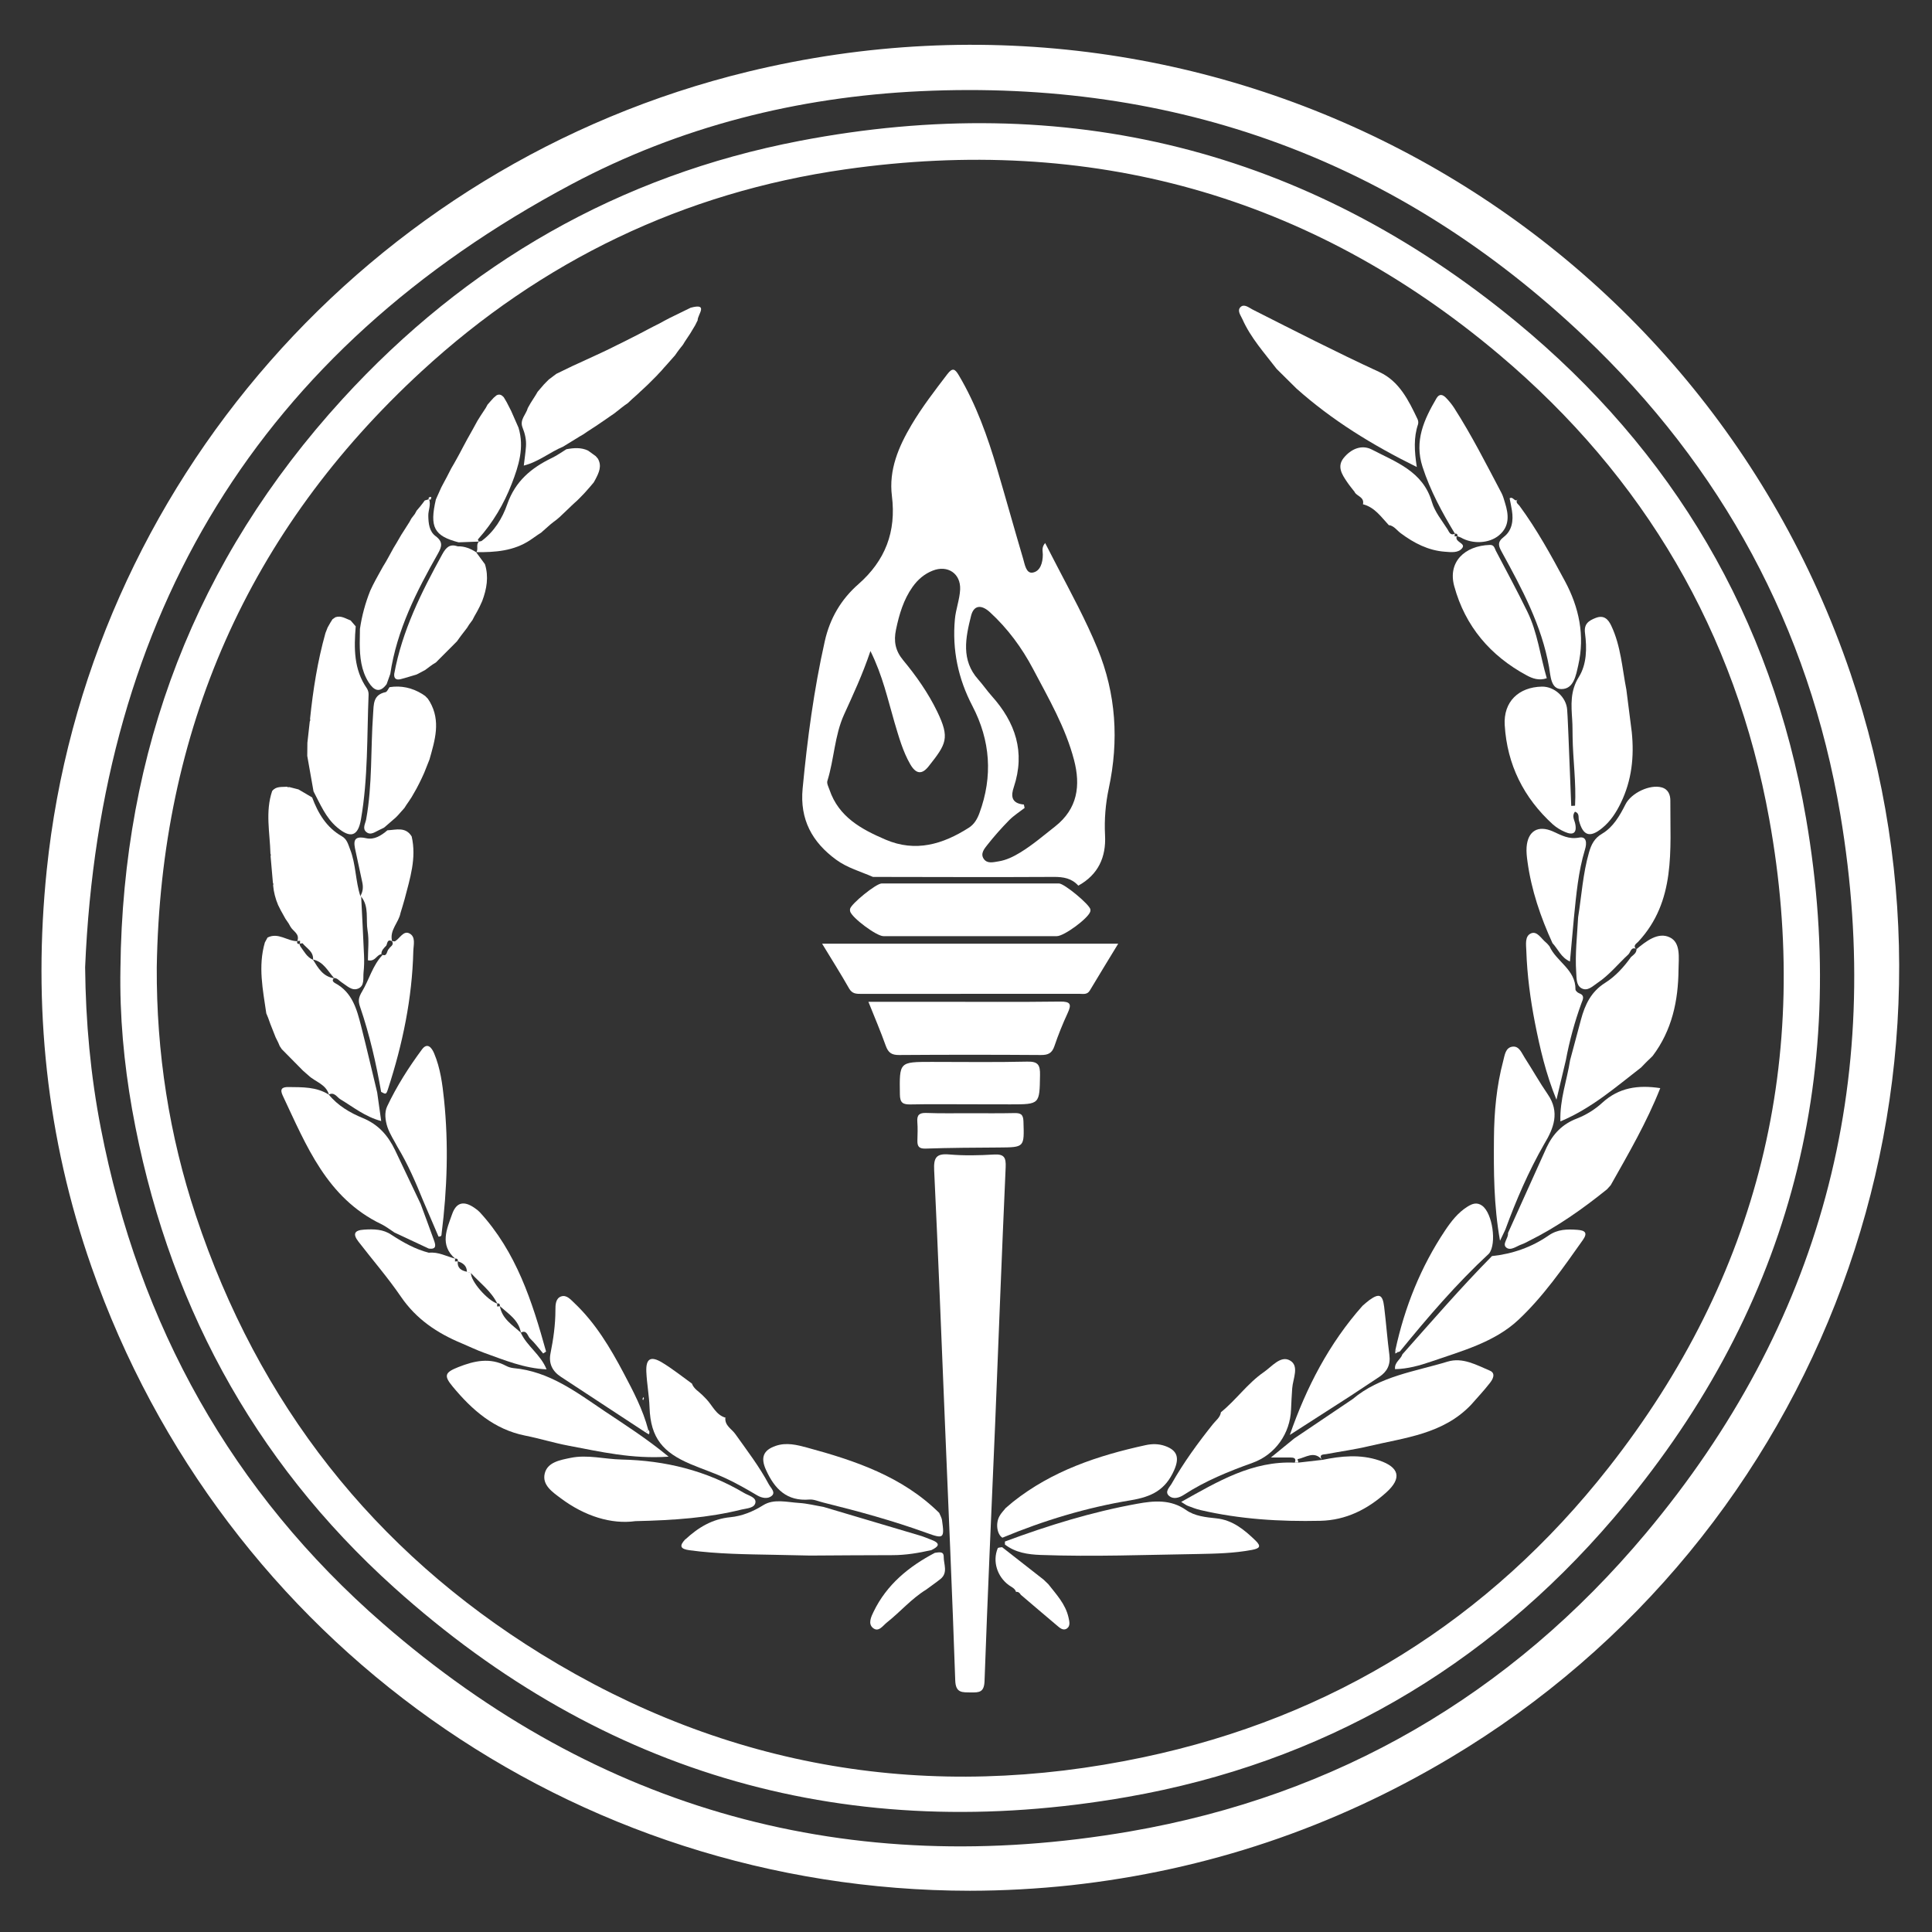 <?xml version="1.0" encoding="utf-8"?>
<!-- Generator: Adobe Illustrator 25.1.0, SVG Export Plug-In . SVG Version: 6.00 Build 0)  -->
<svg version="1.1" id="레이어_1" xmlns="http://www.w3.org/2000/svg" xmlns:xlink="http://www.w3.org/1999/xlink" x="0px"
	 y="0px" viewBox="0 0 2834.6 2834.6" style="enable-background:new 0 0 2834.6 2834.6;" xml:space="preserve">
<rect x="0" y="0" width="2834.6" height="2834.6" fill="#333333" stroke="none"/>
<style type="text/css">
	.st0{fill:#FFFFFF;}
</style>
<path class="st0" d="M1423.1,2774.1c-582-0.4-1096.2-365.1-1288.8-915.2c-66.2-189-86.3-383.6-65.7-582.7
	c58.1-562.6,471.9-1035.8,1028.7-1171C1792-63.5,2488.8,322.9,2715,988c204.4,601.1-41.6,1265.5-587.1,1591
	c-172.2,102.8-357.7,165.1-556.6,187C1522.1,2771.3,1472.6,2774,1423.1,2774.1z M124.9,1419.1c0.8,80.4,8,159,23.1,236.5
	c56.1,289.1,192.4,533.8,413.8,726.4c316.5,275.4,685.1,376,1096.3,305c303.5-52.4,558-200.2,756.6-437.3
	c256.5-306.2,351.7-660.3,285.4-1054.7c-46.2-274.9-173.9-509.8-375.7-701.2c-273.1-259-599.3-377.5-974-360
	c-180.3,8.5-352.6,51.8-512,136.6C380,514.4,146.9,901.2,124.9,1419.1z"/>
<path class="st0" d="M176.7,1420.9c3.4-319.8,110.2-599.3,325.6-835.2c182.3-199.5,406.8-328.3,670.9-379
	c389.8-74.9,743.3,11.7,1051.4,265.4c230,189.4,374.5,434,425.2,728.6c66.3,385.2-28.8,730.1-282.6,1026.9
	c-188.6,220.5-428.3,358.9-712.8,408.8c-406,71.2-767.9-29.8-1076.2-307.2c-208.8-187.9-334.8-424.3-384.4-701.6
	C181.8,1559.4,175.4,1490.5,176.7,1420.9z M230,1419.3c-0.6,124.8,18.2,246.4,57.4,364.3c91.6,275.6,260.5,491.2,506.5,643.1
	c273.8,169,570.5,217.7,883.7,151.5c277.4-58.6,506.9-201.3,682.7-425.2c220.2-280.5,299-600.1,235.5-951.3
	c-49.4-273.8-183.8-502.1-395.7-681c-278.7-235.3-601.5-323.4-960.2-272.2c-236.5,33.7-445,133.9-621.3,296.2
	C363.9,779.2,235.5,1072.1,230,1419.3L230,1419.3z"/>
<path class="st0" d="M1005.9,2258.3c18.7-17.3,39.2-29.7,65.8-32.3c16.8-1.6,32.9-8.1,48.1-17.6c15.7-9.8,34.9-4.4,52.5-3.3
	c12,0.7,23.9,3.8,35.9,5.8c47,13.9,94,27.9,141,41.9c6.1,1.8,12,4.3,17.9,6.6c14.5,5.6,8.7,10.3-0.6,14.9
	c-18.7,4.2-37.6,7.4-56.9,7.4c-40.3,0-80.6,0.4-121,0.6c-17.3-0.4-34.6-0.8-52-1.1c-41.7-0.8-83.4-1.1-124.9-6.7
	c-14.1-1.9-15.2-6.6-6.1-16.2L1005.9,2258.3z"/>
<path class="st0" d="M1064.2,2080.4c-0.8,11.3,9.2,16,14.5,23.4c17.2,24.2,35.3,47.7,49.3,74c2.8,5.2,10.3,11.6,4.4,16.8
	c-5.6,4.9-14.1,3.7-21.6-0.7c-14.9-8.8-30-17.5-45.7-24.8c-16.8-7.8-34.6-13.7-51.7-20.9c-40.4-17.1-58.9-38-60.4-83.2
	c-0.6-17.4-3.9-34.7-4.7-52.1c-0.9-19.4,6.2-24,23-13.9c15.3,9.2,29.3,20.5,43.8,30.9l-0.1-0.4c2.7,8.1,10.1,11.9,15.6,17.4l5.6,5.7
	c9.3,9.6,14.2,23.7,28.9,27.6L1064.2,2080.4z"/>
<path class="st0" d="M1988,722.4c-3.9-5.1-8.1-10-11.7-15.4c-7.4-10.9-15-22.6-4.8-35.2c10.6-13,26.2-20,41.3-12.2
	c35.2,18.4,74.9,31.8,88.1,77c4.2,14.4,14.6,27,22.9,40c2.1,3.3,4,10,10.8,6.3l-0.2-0.3l-0.2,4.4l4.3-0.2l-0.3-0.2
	c-0.4,0.5-1.2,0.9-1.3,1.4c-1.3,7.8,13.7,9.1,8.5,16.1c-5.6,7.5-16.4,6.1-25.4,5.4c-24.5-1.8-45.4-12.7-64.8-27.1
	c-5.6-4.1-9.6-10.6-17.1-12v0.6c-11.5-12.2-21-26.8-38.6-31.2l0.2,0.2c2.4-10.3-7.9-11.7-12-17.4L1988,722.4z"/>
<path class="st0" d="M1892.4,2105.3c24.2-69.7,57.6-134.2,106.8-189.6l-0.3,0.3c3.4-2.9,6.7-6,10.3-8.6c14.4-10.3,19.4-8.2,21.6,9.9
	c2.9,23.5,4.6,47.2,7.7,70.7c1.9,14.6-3.5,24.6-15.1,32.3c-14.4,9.5-28.8,19-43.1,28.5L1892.4,2105.3z"/>
<path class="st0" d="M1470.3,2270l60.7,47.5l7,6.7c11.8,15.1,25.3,29.2,29.7,48.9c1.3,5.8,3,12.4-2.2,16.1
	c-5.7,4.1-10.9-1.1-15.2-4.7c-17.6-14.8-35.1-29.8-52.6-44.7c-1.7-2.8-3.8-4.9-7.4-4.1l0.5,0.1c-1.6-5.5-6.8-7.3-10.8-10.2
	c-17-12.6-24-34.8-16.2-53.9C1464.2,2270.3,1468,2270.5,1470.3,2270z"/>
<path class="st0" d="M1582.1,1299.4c-9.8-10.8-21.8-12.9-36.1-12.8c-88.4,0.5-176.8,0.1-265.2,0c-18.1-7.9-37.5-13.2-53.8-25.1
	c-35.4-25.8-53.7-59.1-49.4-104.5c6.9-72.7,16.5-144.9,32.5-216.2c7.5-33.6,24-61.5,49.2-83.6c39.7-34.8,55.8-77.1,49.3-129.5
	c-4.8-38.4,9.8-72.3,28.8-104.4c15.5-26.1,34-50.1,52.4-74.2c7.7-10.1,11.3-8.1,17,1.6c25.5,43,42.1,89.7,56.2,137.4
	c13,43.9,25.2,88,38.2,131.9c2.4,8.2,4.3,21.8,14,20.1c11.2-2,14.8-14.6,14.8-26.5c0-4.9-2.2-10.2,3.4-16.9
	c6,11.7,11.6,22.5,17.2,33.3c20.8,40,42.4,79.6,59.6,121.4c27.5,66.8,31.5,135.5,16.6,205.2c-4.8,22.6-6.7,45.8-5.5,68.9
	C1623,1257.6,1611.3,1283.3,1582.1,1299.4z M1277.1,955.2c-11.8,35.1-25.5,64.1-38.8,93.4c-13.9,30.8-14.4,65.2-24.4,97.2
	c-1.1,3.6,1.6,8.7,3.1,12.9c13.6,40.1,46.9,58,82.3,73.2c44.1,18.9,84.1,6.8,122.2-17.5c7.8-5,12.2-12.5,15.5-21.4
	c19.9-54.1,16.1-106.5-10.3-157.2c-20.9-40-29.8-82.3-25.7-127.2c1.3-14.7,7-29,7.7-43.6c1.1-23.6-18.4-36.4-40.2-27.8
	c-12.3,4.8-21.9,13.1-29.6,23.9c-13.3,18.8-19.6,40.2-24.3,62.6c-3.6,17.2-1,31,10.4,44.8c19.3,23.3,36.8,48.1,50.1,75.6
	c18.8,39,13.3,47.4-12.6,80.2c-10,12.7-18.7,11.3-27-3c-11-19.1-16.8-40.4-23.1-61.4C1302.5,1026.1,1295.1,991.4,1277.1,955.2
	L1277.1,955.2z M1502.2,1180.4c0.4,1.7,0.7,3.3,1.1,5c-7.6,5.9-15.8,11.1-22.5,17.8c-11.3,11.5-22,23.5-32,36.2
	c-4.4,5.6-10.9,13-5.4,20.8c5.2,7.5,14.3,4.7,21.6,3.6c11.5-1.8,22-7,32-13.1c18.2-11.1,34.3-25,51-38.1
	c33.2-26.1,37.6-60.1,27.8-97.6c-12.5-47.8-37.4-90.4-60.2-133.7c-16.3-30.9-37.1-59.1-63-82.9c-13-12-24-10.5-27.9,5.2
	c-8,32-15,64.9,10.7,93.5c6.9,7.7,12.7,16.3,19.6,24c34.8,38.8,49.6,82.2,32.4,133.9C1483.5,1166.5,1482.7,1178.7,1502.2,1180.4
	L1502.2,1180.4z"/>
<path class="st0" d="M2386.2,1012c2.7,20.7,5.3,41.4,7.9,62.1c3.7,36,0,70.9-16,103.8c-6.8,14.1-15.2,27.1-27.4,37
	c-18.1,14.8-28.1,11.4-34.1-11c-1.2-4.4,1.2-10.7-5.8-13c-5.1,6.3-0.7,12.2,0.4,18c2.7,13.7-3.5,16.8-14.9,11.8
	c-6.5-2.7-12.6-6.5-17.9-11.1c-42.9-39-67.2-87.8-70.7-145.7c-2.1-34.4,20.5-55.8,54.5-56.5c18.2-0.4,35.8,15.4,37.1,33.7
	c1,13.5,1.3,27.1,2,40.7c1.3,33.5,2.7,67,4,100.6l5.6-0.3c1.8-33.6-3.1-67.1-3.6-100.7c-0.2-8.4,0-16.8-0.6-25.2
	c-1.4-21.7-3.2-42.3,9.8-63c11.6-18.6,11.9-42.2,9-64.2c-1.8-13.6,5.2-18.3,15.7-22.4c12.2-4.7,18.4,2.1,22.8,11.4
	C2378.1,947.7,2380,980.4,2386.2,1012z"/>
<path class="st0" d="M2315.4,1345.8c5.1-31.8,7-64.1,16-95.3c3.3-11.4,7.8-20.6,19-27.2c16.5-9.7,26-26.4,34.5-43.2
	s36-29.7,53.2-24.8c9.9,2.8,12.7,11.4,12.6,19.6c-0.4,72.4,8.4,147.1-47.2,206.9c-2.3,2.4-8.4,5.6-2.8,10.8l0.3-0.3
	c-8-3.6-8.4,4.2-11.7,7.8c-15.1,13.9-28,30.3-45.2,41.8c-7.2,4.8-14.9,13.2-24,7.9c-7.6-4.4-6.9-14.6-7.5-22.9
	C2310.7,1399.8,2314,1372.9,2315.4,1345.8z"/>
<path class="st0" d="M2417.3,1556.5l-3.7,3.7c-1.9,2-3.9,4-5.8,6c-37,28.5-72.2,59.7-118.4,79.1c-1.1-32.1,9.7-60.5,14.2-89.7
	l15.9-59.4c5.9-22.1,14.9-41.3,35.7-54.3c14.9-9.4,27.3-23,37.8-37.8c3.7-3.2,8.1-5.8,8.1-11.6l-0.3,0.3c14.4-12,32-25.8,49.1-17.5
	c16.4,7.8,13,30.2,12.8,47.3c-0.4,45.8-9.6,89.1-37.9,126.6l-3.6,3.6L2417.3,1556.5z"/>
<path class="st0" d="M2363.2,1738.9l-5.4,6c-35.8,28.9-73.3,55.3-114.6,75.8c-3.4,1.7-6.7,3.7-10.3,4.9c-7.6,2.5-16.4,10.1-22.9,4.8
	s3.4-13.7,2.5-21.3l56.7-125.7c9.4-19.9,23.1-34.2,44.4-42.3c13.8-5.4,26.5-13.3,37.5-23.4c24.1-21.9,51.9-26.2,84.8-21.2
	C2416.1,1646.6,2389.3,1692.6,2363.2,1738.9z"/>
<path class="st0" d="M1902.2,570.1l-29.1-28.8c-18-23.5-38-45.5-50.2-72.9c-2.4-5.5-8.2-12.5-2.9-17.8s12.3,0.7,17.5,3.4
	c61.8,31.3,123.5,62.9,186.4,91.9c29.1,13.5,42.8,41.5,55.9,69.1c1.1,2.4,1.4,5,0.7,7.6c-6.5,19.3-5.4,39.1-1.8,62.6
	C2012.9,652.7,1954.3,616.5,1902.2,570.1z"/>
<path class="st0" d="M1899.7,2146c2.8-7.1-2-7.5-6.8-7.6c-7.6-0.1-15.2,0-28.2,0l34.3-28l85.6-57.7c40.2-33.9,91.3-40.3,139.1-54.9
	c22.3-6.8,42.5,4.9,62.2,13.2c9.1,3.9,4.3,12.7,0.1,18c-8.6,11.1-18.3,21.4-27.6,32c-40.9,43.1-97.1,48.3-150.1,60.8
	c-20.5,4.9-41.4,7.7-62.1,11.6c-4.4,0.8-11.8-0.2-6.7,8.5l0.2-0.1c-11.7-13.9-23.9-3.2-36-0.9l1.3,4.9L1899.7,2146z"/>
<path class="st0" d="M2189,1842.9c30.2-3.2,58.2-13,83.1-30.2c13.4-9.3,27.3-9.4,42.2-8.3c11.3,0.8,15.6,4.3,7.9,15.1
	c-29.1,41.1-58.2,83.1-94.7,117.2c-35,32.7-82.9,45.5-127.8,61c-16.9,5.8-34.3,10.7-52.9,11.1c-1.2-10.2,8.4-14.2,10.8-21.8
	C2100.8,1938.4,2143.3,1889.2,2189,1842.9z"/>
<path class="st0" d="M2134.7,783.1c-18.9-31.3-36.2-63-47.6-98.2c-12.3-38.1,2.2-69.3,20.4-100.4c4.4-7.5,9.4-5.5,13.9-1
	c4.5,4.6,8.6,9.6,12.1,15c25.7,40.1,47.2,82.6,69.4,124.7c2.4,4.5,3.7,9.6,5.2,14.5c5.5,17.5,7.1,34.5-8.9,47.8
	c-14.4,12-38.6,13.1-55.8,3.2c-1.7-0.8-3.4-1.4-5.2-1.9l0.3,0.2c0.3-3-1.1-4.4-4.1-4.1L2134.7,783.1z"/>
<path class="st0" d="M2208.6,1804.1l-7.8,16.3c-9.3-52.3-9.3-101.6-8.9-151c0.3-38.2,3.8-76,13.6-112.9c2.2-8.1,3.1-19.8,14-20.9
	c9.5-0.9,13,9.3,17.4,16.1c11.5,17.8,21.9,36.4,33.9,53.8c18.1,26.3,8.9,49.8-5.4,73.4C2242.6,1718.8,2224.4,1760.9,2208.6,1804.1z"
	/>
<path class="st0" d="M2226.7,732.7c-4,4.4,0.7,6.8,2.6,9.3c25.6,34.8,46.4,72.7,66.8,110.7c20.7,38.5,29.4,79.8,19.5,123.3
	c-3.4,14.8-6.5,34.8-24.5,35c-16,0.2-16.1-19.8-18.3-32.1c-10.9-61.5-39.9-115.2-69.3-168.9c-4.6-8.4-7.4-14.4,2.8-22.2
	c12.1-9.2,14.4-23.8,12-38.7c-1-6.2-2.3-12.4-3.4-18c5.5-3.3,7.2,6.5,12.1,1.7L2226.7,732.7z"/>
<path class="st0" d="M2269.4,995.1c-11.6,3.9-21,0.3-29.3-4.1c-53.4-28.8-90.4-72-106.5-131.1c-9.6-35.3,15.2-59.2,52.3-60.4
	c6.4-0.2,6.9,4.9,8.8,8.6c15.6,29.7,31.5,59.2,46.2,89.3C2255.8,927.8,2259.6,961.7,2269.4,995.1z"/>
<path class="st0" d="M2054,1982.7c-1,0.5-2,0.9-3.1,1.1l-3.6-3.1c13.6-63,37.2-121.9,73-175.5c9-13.4,18.9-26.2,32.9-34.9
	c6.7-4.2,13.7-6.9,21.4-1.3c15.1,10.8,21.7,55.5,10.1,70.2C2137.2,1883.2,2095,1932.4,2054,1982.7z"/>
<path class="st0" d="M2297.4,1555.5c-4.3,18.2-8.6,36.4-13.8,58c-15.6-38.2-24.1-75.2-31.5-112.6c-6.8-34.9-11.5-70.1-12.7-105.7
	c-0.3-9.3-2.6-22,7.2-25.9c8.9-3.5,14.8,8.1,21.6,13.5c2,1.6,3.5,3.7,5.2,5.6c10.1,22.6,38.5,34.1,38.1,63.3c0,1.8,2.9,4.6,5,5.4
	c9.3,3.4,6,8.8,3.6,15.2C2310.3,1499.3,2302.7,1527.2,2297.4,1555.5z"/>
<path class="st0" d="M2277.8,1383.8c-17.5-38.3-31-77.8-36.7-119.7c-1-7-1.8-14.2-1.3-21.2c1.8-23.8,16.9-32.8,38.9-22.9
	c12.2,5.5,23,11.8,38.1,8.9c11.2-2.2,11.6,8.2,8.6,17.7c-9.8,32.3-12.7,65.8-16.1,99.2c-1.9,21.4-3.9,42.8-5.9,64.9
	C2290.2,1404.8,2286,1392.5,2277.8,1383.8z"/>
<path class="st0" d="M2050.9,1983.8l-3.8,2.1c0.1-1.7,0.2-3.5,0.2-5.2L2050.9,1983.8z"/>
<path class="st0" d="M1460.1,2088.5c-5.4,126-11.1,251.9-15.6,377.9c-0.6,16.5-7.6,16.9-19.8,16.7c-12.8-0.2-22.6,1.3-23.2-17.8
	c-4.3-126.6-10-253.3-15.2-379.9c-5.1-122.7-9.8-245.5-15.7-368.2c-0.9-18.5,2.8-25.1,22.1-23.4c21.7,1.9,43.8,1.4,65.5,0.1
	c15.1-0.9,17.9,4.3,17.3,18.6C1469.9,1837.9,1465.1,1963.2,1460.1,2088.5z"/>
<path class="st0" d="M1206.2,1384.6h434.4c-14.5,23.9-28.2,46.1-41.6,68.6c-3.9,6.6-9.9,4.9-15.3,4.9
	c-106.7,0.1-213.4,0.1-320.1,0.1c-7.2,0-13.3,0-17.8-7.9C1233.8,1429.1,1220.7,1408.5,1206.2,1384.6z"/>
<path class="st0" d="M1423.3,1373.5c-42.4,0-84.8,0-127.2,0c-10.2,0-46.5-27.2-48.8-36.4c-0.3-1.2-0.3-2.4-0.1-3.6
	c1.6-7.5,38.2-37.3,46.4-37.3c86.7-0.1,173.4-0.1,260.1,0c7.8,0,44.8,30.8,46.1,38c0.2,1.1,0.1,2.3-0.2,3.3c-3,9.9-38.3,36-49,36
	C1508,1373.5,1465.6,1373.5,1423.3,1373.5z"/>
<path class="st0" d="M1274.1,1469.8h98.1c61,0,122.1,0.5,183.1-0.3c15.5-0.2,17.2,3.9,11.1,17c-7.3,15.8-13.8,31.9-19.4,48.4
	c-3.5,10.4-9.3,13.1-19.8,13c-69.4-0.5-138.8-0.5-208.2,0c-11,0.1-15.8-3.6-19.4-13.5C1292.1,1513.4,1283.3,1492.7,1274.1,1469.8z"
	/>
<path class="st0" d="M1474.4,2261.7c63.2-23.5,127.6-43.4,194-55.4c24.3-4.4,49-6.9,72,9.3c12.4,8.8,28.8,10.5,44.2,12.1
	c24,2.5,41,16.7,57.4,32.5c9.2,8.9,5.8,11.7-5.2,13.8c-26.1,4.9-52.5,5.5-78.7,6c-77.1,1.2-154.2,4.2-231.3,1.4
	c-18.8-0.7-36.9-3.4-52.4-15.3C1474.4,2264.7,1474.4,2263.2,1474.4,2261.7z"/>
<path class="st0" d="M1475.5,2212.6l10.6-9c57.4-45.6,124.5-68,194.7-83.3c9.6-2.1,19.1-2.1,28.5,1.2c18.5,6.5,21.2,17.7,13.4,35.5
	c-12.7,28.8-32.5,39-63.9,44.2c-64.4,10.6-127.4,29.6-188.1,54.9c-7.8-4.8-10.3-20.7-4.4-31.4
	C1468.6,2220.3,1472.3,2216.6,1475.5,2212.6z"/>
<path class="st0" d="M1208.2,2204.6c-6.9-1.6-13.9-5-20.5-4.5c-33.3,2.8-51.1-15.4-63.8-43.4c-8.1-17.8-4.5-29,14.4-35.4
	c15.6-5.3,31-1.4,45.5,2.5c70.8,19.2,140,42.4,194.2,95.9c1.4,3.5,3.5,6.9,4.1,10.5c3.8,27.1,2.6,28-23,18.7
	C1309.6,2231,1259.1,2217.2,1208.2,2204.6z"/>
<path class="st0" d="M1422.7,1620.2c-28.9,0-57.8-0.4-86.6,0.2c-11,0.2-15.7-2-15.8-14.7c-0.7-47.7-1.2-47.7,46.3-47.7
	c46.8,0,93.7,0.7,140.6-0.4c15.9-0.4,19,5,18.7,19.7c-0.7,42.9-0.1,43-43.4,43L1422.7,1620.2z"/>
<path class="st0" d="M1422.4,1633.3c21.8,0,43.6,0.3,65.4-0.2c9.1-0.2,13.5,1.2,13.8,12.2c1.2,38.2,1.7,38-36.1,38.3
	c-35.8,0.2-71.7,0.4-107.5,1.6c-10,0.3-12.2-3.5-12-12.1c0.3-9,0.6-18.1-0.1-27.1c-0.8-10.2,3-13.4,13-13.1
	C1380.1,1633.7,1401.2,1633.3,1422.4,1633.3z"/>
<path class="st0" d="M1358.8,2332.3c-21.5,13.2-37.9,32.6-57.5,48.1c-6,4.7-12.4,15.3-20.9,7.8c-6.9-6.1-2.4-16,1.3-23.5
	c19.3-39.9,51.7-66.3,89.9-86.4c5.5-0.6,13.1-3,13,5.8c-0.1,10.8,6.5,23.1-4.4,32.3C1373.3,2322,1365.9,2327,1358.8,2332.3z"/>
<path class="st0" d="M410.4,1534.8l-2.2-5.2l-3.8-7.6l-7.7-19.5l-3.3-9.2c-0.9-2.2-1.8-4.3-2.7-6.5c-5-34.6-12.3-69.1-2.1-104
	c1.3-2.4,2.6-4.8,3.9-7.2c15.8-8.1,29,5.4,43.8,5.3l-0.1-0.1c-1.1,3.8,0.9,4.5,4,4.1l-0.2-0.2c-0.1,0.5-0.5,1-0.4,1.4
	c0.3,0.8,0.7,1.7,1.1,2.4c5.5,7.3,9.5,16,18.7,19.7l-0.2-0.2c7.6,12.3,14.8,25.1,31.2,27.3l-0.3-0.2c-4.1,3.4-0.5,6.2,1.5,7.3
	c25.4,13.5,32,38.6,38.3,63.4c8.2,32.2,15.7,64.6,23.5,97c1.8,13.3,3.7,26.6,5.9,42c-23.8-6.4-41-20.6-59.8-31.9
	c-5.2-3.1-8.9-11.2-17.1-7l0.3,0.3c-4.3-15.6-20.1-18.8-30.1-28.3l-8-7l-31.2-31.6L410.4,1534.8z"/>
<path class="st0" d="M482.3,1605.8c13.2,16.4,31.5,27,49.8,34.5c23.3,9.6,37.2,25.8,47.5,47.1c12.5,26.3,25,52.6,37.5,78.9
	c6.5,17.7,13.2,35.4,19.5,53.1c2.5,6.9,4.5,14.1-7.5,12.5l-50.3-23.5c-6.5-4.2-12.6-9.1-19.5-12.4
	c-79.8-38.4-109.9-115.3-144.5-188.6c-4.3-9.1-1.6-12.7,8.6-12.5c20.4,0.3,40.9-0.5,59.1,11.2L482.3,1605.8z"/>
<path class="st0" d="M981,2137.2c-54.2,3.7-100.4-7.4-146.8-16.1c-21.4-4-42.3-10.6-63.7-14.8c-45.5-9.1-77.9-37.6-106.3-71.9
	c-13.5-16.2-11.4-20.8,8.2-28.6c23.3-9.2,46.4-14.5,70.2-1.8c3.4,1.8,7.2,2.9,11,3.3c52.2,4.7,92.3,35.4,133.7,63.3
	C917.7,2090.9,948.4,2110.4,981,2137.2z"/>
<path class="st0" d="M932.2,2231.8c-35.2,4.9-74.3-7.3-109.2-33.4c-12.2-9.1-28.1-19.6-23.7-36.8c4.2-16.5,22.8-19.5,37.7-22.6
	c25-5.2,49.9,1.9,74.8,2.4c64.2,1.4,124.4,16.1,179.8,49c6.4,3.8,17.7,6.3,16.8,13.8c-1,8.6-12.9,8.8-20.4,10.6
	C1039.7,2226.8,990.3,2230.5,932.2,2231.8z"/>
<path class="st0" d="M764.1,1955.3c9,19.9,29.1,31.9,37.8,53.8c-33.1-1.5-62.1-13.7-91.4-24.2c-11.4-4.1-22.4-9.5-33.6-14.2
	c-35.5-14.8-66.1-35.2-88.6-68.1c-19.2-28.1-41.6-53.9-62.4-80.9c-8.5-11-6.4-16.7,8.3-17.6c14.3-0.9,28-0.8,40.4,7.8
	c17.1,11.1,34.7,21,54.6,26.1c13.9-1.6,25.9,5.4,38.8,8.7l-0.3-0.2c-0.1,1.4-0.2,2.9-0.2,4.3l4.3-0.2l-0.2-0.2
	c-1,10,5,13.8,13.5,15.5l5.9,1.8c-0.7,11.7,23.7,40,38.7,45l-0.2-0.2c-0.1,1.4-0.2,2.9-0.2,4.3l4.3-0.2l-0.2-0.2
	c3.2,18.7,18.6,27.7,31,39.1L764.1,1955.3z"/>
<path class="st0" d="M583.2,1682.8c-5-9.6-11.2-18.8-14.7-29c-3.2-9.7-4.8-21.4-0.5-30.5c14-29.6,31.6-57.3,51.1-83.6
	c7.9-10.6,14.2-2.9,17.9,5.9c9.1,21.6,12.1,44.8,14.5,67.8c6.8,65.7,4.6,131.4-3.6,196.8c-0.2,1.6,0.4,4.2-4.5,4.1
	c-7.3-17.1-15-35-22.7-53C609.8,1734.4,598.3,1707.8,583.2,1682.8z"/>
<path class="st0" d="M947.3,2101.7c-41.4-27.2-82.8-54.4-124.3-81.6c-12.6-8.2-18.3-19.7-15.3-34.5c4.2-21,7.2-42,7.2-63.4
	c0-7.5,0.1-17.2,8.4-20.1c8.1-2.8,14.1,4.8,19.6,9.9c30.8,29.2,52.3,65.2,72,102.4c14.2,26.8,28.3,53.6,36.1,83.2
	C949.8,2099,948.5,2100.3,947.3,2101.7z"/>
<path class="st0" d="M690.9,1867.8l-5.9-1.8c0-9.1-5.9-13-13.5-15.5l0.2,0.2c0.4-3.2-0.9-4.5-4.1-4.1l0.3,0.2
	c-23.4-20.3-12.2-43.7-4.5-65.6c6.3-17.7,17.6-19.7,33.2-8.7c2.7,1.8,5.2,3.8,7.4,6.1c53.5,58.3,76.8,130.7,97.2,204.4l-4.3,2.8
	c-6.3-7.4-12.2-15.4-19.2-22c-3.7-3.5-4.5-13.3-13.6-8.6l0.2,0.2c-3.2-18.7-18.4-27.8-31-39.1l0.2,0.2c0.2-3-0.9-4.6-4.1-4.1
	l0.2,0.2C720.7,1894.3,704.2,1882.4,690.9,1867.8z"/>
<path class="st0" d="M575.2,1380.6c1.6,0.2,3.6,1,4.6,0.3c6.8-4.2,12.1-15.6,20.5-11.6c10.2,4.8,6.3,17.2,6.1,26.3
	c-1.7,69.3-15.7,136.4-37.1,202.1c-2.7,8.3-3.2,8.1-10.1,4.3c-7.4-42.3-17-84.1-30.9-124.8c-3-8.7-2.5-13.4,3.1-22.8
	c10.3-17.3,15.3-37.9,29.8-53.2l-1.5-1.2l-0.1,0.2c9,4.8,7.4-5.2,10.9-7.9c1.9-3.7,8.3-5.5,4.6-11.5L575.2,1380.6z"/>
<path class="st0" d="M568.4,1218.2c12.8-0.6,26.6-5.6,35.6,9c7.4,32-2.6,62-10.4,92.2c-1.8,6.8-4,13.4-6,20.2
	c-2.6,14.1-16.3,24.9-12.4,41l-0.1,0.2c-7-3.3-6.6,3-8.3,6.5c-3.5,3.7-7.5,7.1-7.2,12.9l0.1-0.2c-7.1,0.4-8.8,11.3-19.9,8.9
	c0-14.4,1.9-29.4-0.5-43.6c-2.8-16.6,2.6-35-9.4-49.8l-1.2-0.9c3.9-6.4,4.4-13.1,2.8-20.3c-3.4-15-6.3-30.2-9.7-45.2
	c-3-13.2-4.5-23.7,15.4-19.3C549.2,1232.5,559.4,1225.9,568.4,1218.2z"/>
<path class="st0" d="M951,2097.7c2.3,2,2.2,4.3,1,6.8l-4.7-2.8L951,2097.7z"/>
<path class="st0" d="M944.8,2051.4l-1.2,3c-0.3-0.5-0.9-1.1-0.9-1.5c0.3-1.1,0.6-2.1,1.1-3.1
	C944.1,2050.3,944.4,2050.8,944.8,2051.4z"/>
<path class="st0" d="M1899.7,2146l5.5-0.1l34.7-4l-0.2,0.1c28-5.8,56-8.6,83.7,0.7c29.7,10,33.8,26,10.6,46.9
	c-27.3,24.7-59.1,40.9-96.9,41.7c-59.2,1.3-118.1-2.3-176-15.8c-6.2-1.4-12.2-3.9-18.2-6.1c-2.2-0.8-4.1-2.3-9.9-5.8
	C1787.2,2173.3,1837.5,2143.1,1899.7,2146z"/>
<path class="st0" d="M1791.2,2072.1c22.4-18.1,39.1-42.4,63-58.9c11.9-8.2,24.6-24.7,38.1-17.3c14.6,7.9,4.6,26.8,3.6,41.1
	c-0.8,10.3-1.2,20.6-1.7,30.9c-1.3,35.5-23.2,66.3-56.4,78.3c-35.1,12.6-69.5,26.5-100.9,47c-7.2,4.7-15.6,6.7-21.5,1.7
	c-7.3-6.1,0.8-13,3.8-18.4c17.5-30.9,38.4-59.5,60.5-87.2c4.3-5.4,10.5-9.6,11.6-17.2L1791.2,2072.1z"/>
<path class="st0" d="M529.9,1315.5c1.4,28.7,3,57.4,4.2,86.2c0.4,8.3,0.2,16.7-0.7,25c-0.9,8.5,1.9,19.8-8.1,23.8
	c-9.2,3.7-16.5-4.5-24-9.2c-3.7-2.3-6.3-6.5-11.3-6.4l0.3,0.2c-9.4-10.3-15.6-24.2-31.2-27.3l0.2,0.2c0.9-12-9.5-16.6-15.4-24.1
	l-4,0.6l0.2,0.2c0.1-1.4,0.2-2.8,0.2-4.3l-4.2,0.2l0.1,0.1c4-10.6-6.2-14.2-10-21l-2.7-4.8l-4.7-6.9l-6.9-12.4l-3.9-7.8
	c-3.9-9.2-6.4-18.9-7.3-28.9c0.5-1.2,0.4-2.6-0.3-3.7l-3.4-39c0.5-1.2,0.4-2.6-0.2-3.7c-0.8-30.7-7.8-61.5,2.5-91.9
	c5.7-7.3,14-5.7,21.6-6.3l1.8,0.7l1.9-0.2l13.3,3.4L458,1170c8.7,23.5,21.2,44.2,43.5,56.9c7.7,4.4,9.2,11.7,12,18.8
	c8.8,22.2,7.9,46.5,15.2,69L529.9,1315.5z"/>
<path class="st0" d="M487.8,908.6l4.3-3c8.4-2.9,15.1,2.1,22.3,4.7c2.5,2.9,5,5.8,7.5,8.7c-2.6,31.8-3,63.2,16.4,91
	c1.7,2.7,2.6,5.9,2.5,9.1c-2.5,61.1-0.7,122.5-11.2,183c-4.3,25.2-15.5,28.3-35.1,11.7c-16.7-14.2-24.6-34-34.5-52.7
	c-3.1-17.4-6.1-34.8-9.2-52.1c0-6.4,0.1-12.8,0.2-19.2l3.5-31.3c0.7-1.1,0.9-2.5,0.4-3.7c4.4-42.6,11-84.7,22.6-126l3.2-8.2l4.2-7.4
	L487.8,908.6z"/>
<path class="st0" d="M563.6,1214.2c-2.3,1.1-4.5,2.4-6.9,3.4c-6.2,2.7-12.8,8.7-19.4,3c-6-5.1-1.2-12.4-0.1-18.3
	c9.3-51.2,6.5-103.2,10.2-154.7c1-14.3-0.2-28.2,18.3-32.1c2.3-0.5,3.9-4.8,5.8-7.3c17.2-2.7,33.2,0.9,48,10l4.4,3
	c1.3,1.3,2.6,2.6,3.8,3.9c0.9,1.5,1.9,3,2.9,4.5c16.4,28.4,7.5,56.6-0.5,84.8c-2.6,6.5-5.1,13-7.7,19.4c-1.2,2.6-2.4,5.2-3.6,7.9
	l-3.8,7.8l-4,7.7c-2.3,4.1-4.7,8.2-7,12.2c-1.5,2.3-3.1,4.7-4.6,7l-3,4.3c-1,1.6-2,3.2-3,4.7l-9.3,10.5l-3.4,3.5L563.6,1214.2z"/>
<path class="st0" d="M567.3,1003.7c-10.4,14.3-19.2,8.8-26.5-2.7c-11-17.4-12.9-37.2-13-57.2c0-7,0.2-14.1,0.3-21.1
	c2.8-19.2,7.9-38,15.1-56c1.2-2.6,2.5-5.2,3.7-7.8l4-7.7l4.1-7.5l6.9-12.4l4.4-7.3c1.4-2.5,2.8-5,4.2-7.5l6.8-12.4
	c1.5-2.5,2.9-4.9,4.4-7.3l7.1-12.2l4.6-7.2l7.5-11.8l2.6-4.8l5.2-6.8l2.6-4.8l5.5-6.5l3.2-4.1l3.2-4.3l6.3-1.9
	c3.1,8.3-1.3,16.2-1.1,24.4c0.2,11.4,1.5,23,10.7,29.8c11.2,8.3,9.2,15.5,3.4,25.7c-31.5,55.5-60.3,112.2-69.9,176.5L567.3,1003.7z"
	/>
<path class="st0" d="M634.8,974.9l-4.3,3.1l-6.7,5l-12.5,6.6c-7.9,2.3-15.7,4.9-23.7,6.9c-6,1.5-9.9-0.7-9.2-7.8
	c11.6-63.4,39.9-119.8,70.5-175.5c5.8-10.5,11.2-15.5,22.8-11.6c10-0.3,18.8,3.3,27,8.7l-0.2-0.2l13,17.7c5.8,18.5,2.6,36.4-4,54
	c-1.2,2.7-2.4,5.3-3.6,7.9c-1.3,2.6-2.7,5.1-4,7.7l-4.2,7.4c-0.8,1.6-1.6,3.2-2.5,4.9l-5.1,6.9c-1,1.5-1.9,3-2.8,4.5l-8.6,11.2
	l-3.1,4.2l-3.2,4.5c-10.3,10.3-20.6,20.7-30.9,31L634.8,974.9z"/>
<path class="st0" d="M862.1,718.3l-3.6,4.1l-3.8,4l-3.8,3.9l-3.9,3.9l-4.1,3.7l-4,3.7l-3.9,3.8l-3.8,3.6l-10.1,9.6l-4.2,3.6
	l-4.4,3.3l-4.3,3.4l-4,3.5l-10.4,9.2l-4.5,2.9l-11.4,7.9c-24.2,16.1-51.5,18-79.3,17.7l0.2,0.2c3.5-4.7-1-11.4,4-15.7l-0.2,0.1
	l3.8-0.9c18.7-13.8,30.7-33.4,37.9-54.2c11.8-33.7,35.4-53.3,65.6-67.8c7.3-3.5,14.1-8.4,21.1-12.7c10.8-2,21.5-2.9,31.8,2l11.2,8.1
	l3.2,3.7c6.2,10.9,1.5,20.6-3.5,30.2l-2.6,4.7c-1.8,2.2-3.7,4.4-5.5,6.5L862.1,718.3z"/>
<path class="st0" d="M970.5,543.8l-3.8,4l-3.7,4l-3.9,3.9l-3.9,3.9l-3.9,3.9l-4,3.8l-4,3.7l-4,3.7l-3.8,3.6l-8.4,7.5l-5.9,5.6
	l-4.6,3.2l-4.2,3.2l-11,8.7l-4.4,3l-11.4,7.9l-11.5,7.8l-11.7,7.6l-7.1,4.8l-4.7,2.7l-24.4,15c-19.3,8-35.8,22.2-57.7,27.8
	c1.2-10.5,2.6-19.3,3.2-28.1c0.7-9.7-1.5-19-5.1-27.9c-4.4-11.5,5.3-19,7.8-28.5l4.2-7.4l7.5-11.8l2.7-4.6l9.1-10.6l3.6-3.7l3.7-3.7
	l11-8.3l23.5-11.4l7.9-3.6l34.5-15.9l7.8-3.7l7.8-3.8l7.8-3.9l7.8-3.8l7.7-3.9l7.7-3.9l7.7-3.9l7.6-4l7.6-4l7.7-4l7.8-3.9l7.5-4.1
	l7.6-4l31.1-15.2c27.2-7.4,9.8,10.6,10.3,18.4l-3.7,7.4c-2.4,4.1-4.9,8.2-7.4,12.3c-2.6,3.9-5.1,7.8-7.7,11.6
	c-0.9,1.5-1.9,3-2.8,4.6c-1.8,2.2-3.6,4.4-5.3,6.7c-1.1,1.4-2.1,2.8-3.1,4.2c-1.1,1.5-2.1,3.1-3.2,4.6l-12.9,14.6l-3.5,3.8
	L970.5,543.8z"/>
<path class="st0" d="M760.8,627.6c8.7,28.9,0.3,55.6-10,82.2c-11.6,29.9-27.6,56.9-48.9,80.8c-0.3,0.5-0.9,1.1-0.7,1.5
	c0.4,0.9,0.9,1.8,1.4,2.6l0.2-0.1l-30,1.1c-36-9.4-42.7-22.1-33.3-62.9l7.9-17.6l4-7.6c1.3-2.5,2.7-5,4.1-7.6l6.5-12.7
	c1.4-2.5,2.9-5,4.3-7.4l4.2-7.5l4.1-7.5l4-7.6l6.7-12.5c1.4-2.5,2.8-5,4.2-7.5l4.2-7.5l6.8-12.4l4.5-7.2l7.7-11.7l2.6-4.8l5.6-6.4
	c1.2-1.3,2.4-2.5,3.5-3.8l4-3.4c4.4-2.5,7.8-0.5,10.7,2.7c1.4,2.5,2.9,4.9,4.3,7.3l6.5,12.7L760.8,627.6z"/>
<path class="st0" d="M632.8,729.1c-0.5,2,0.2,5.3-3.8,3.5C628.2,729.1,630.7,729.2,632.8,729.1z"/>
</svg>
